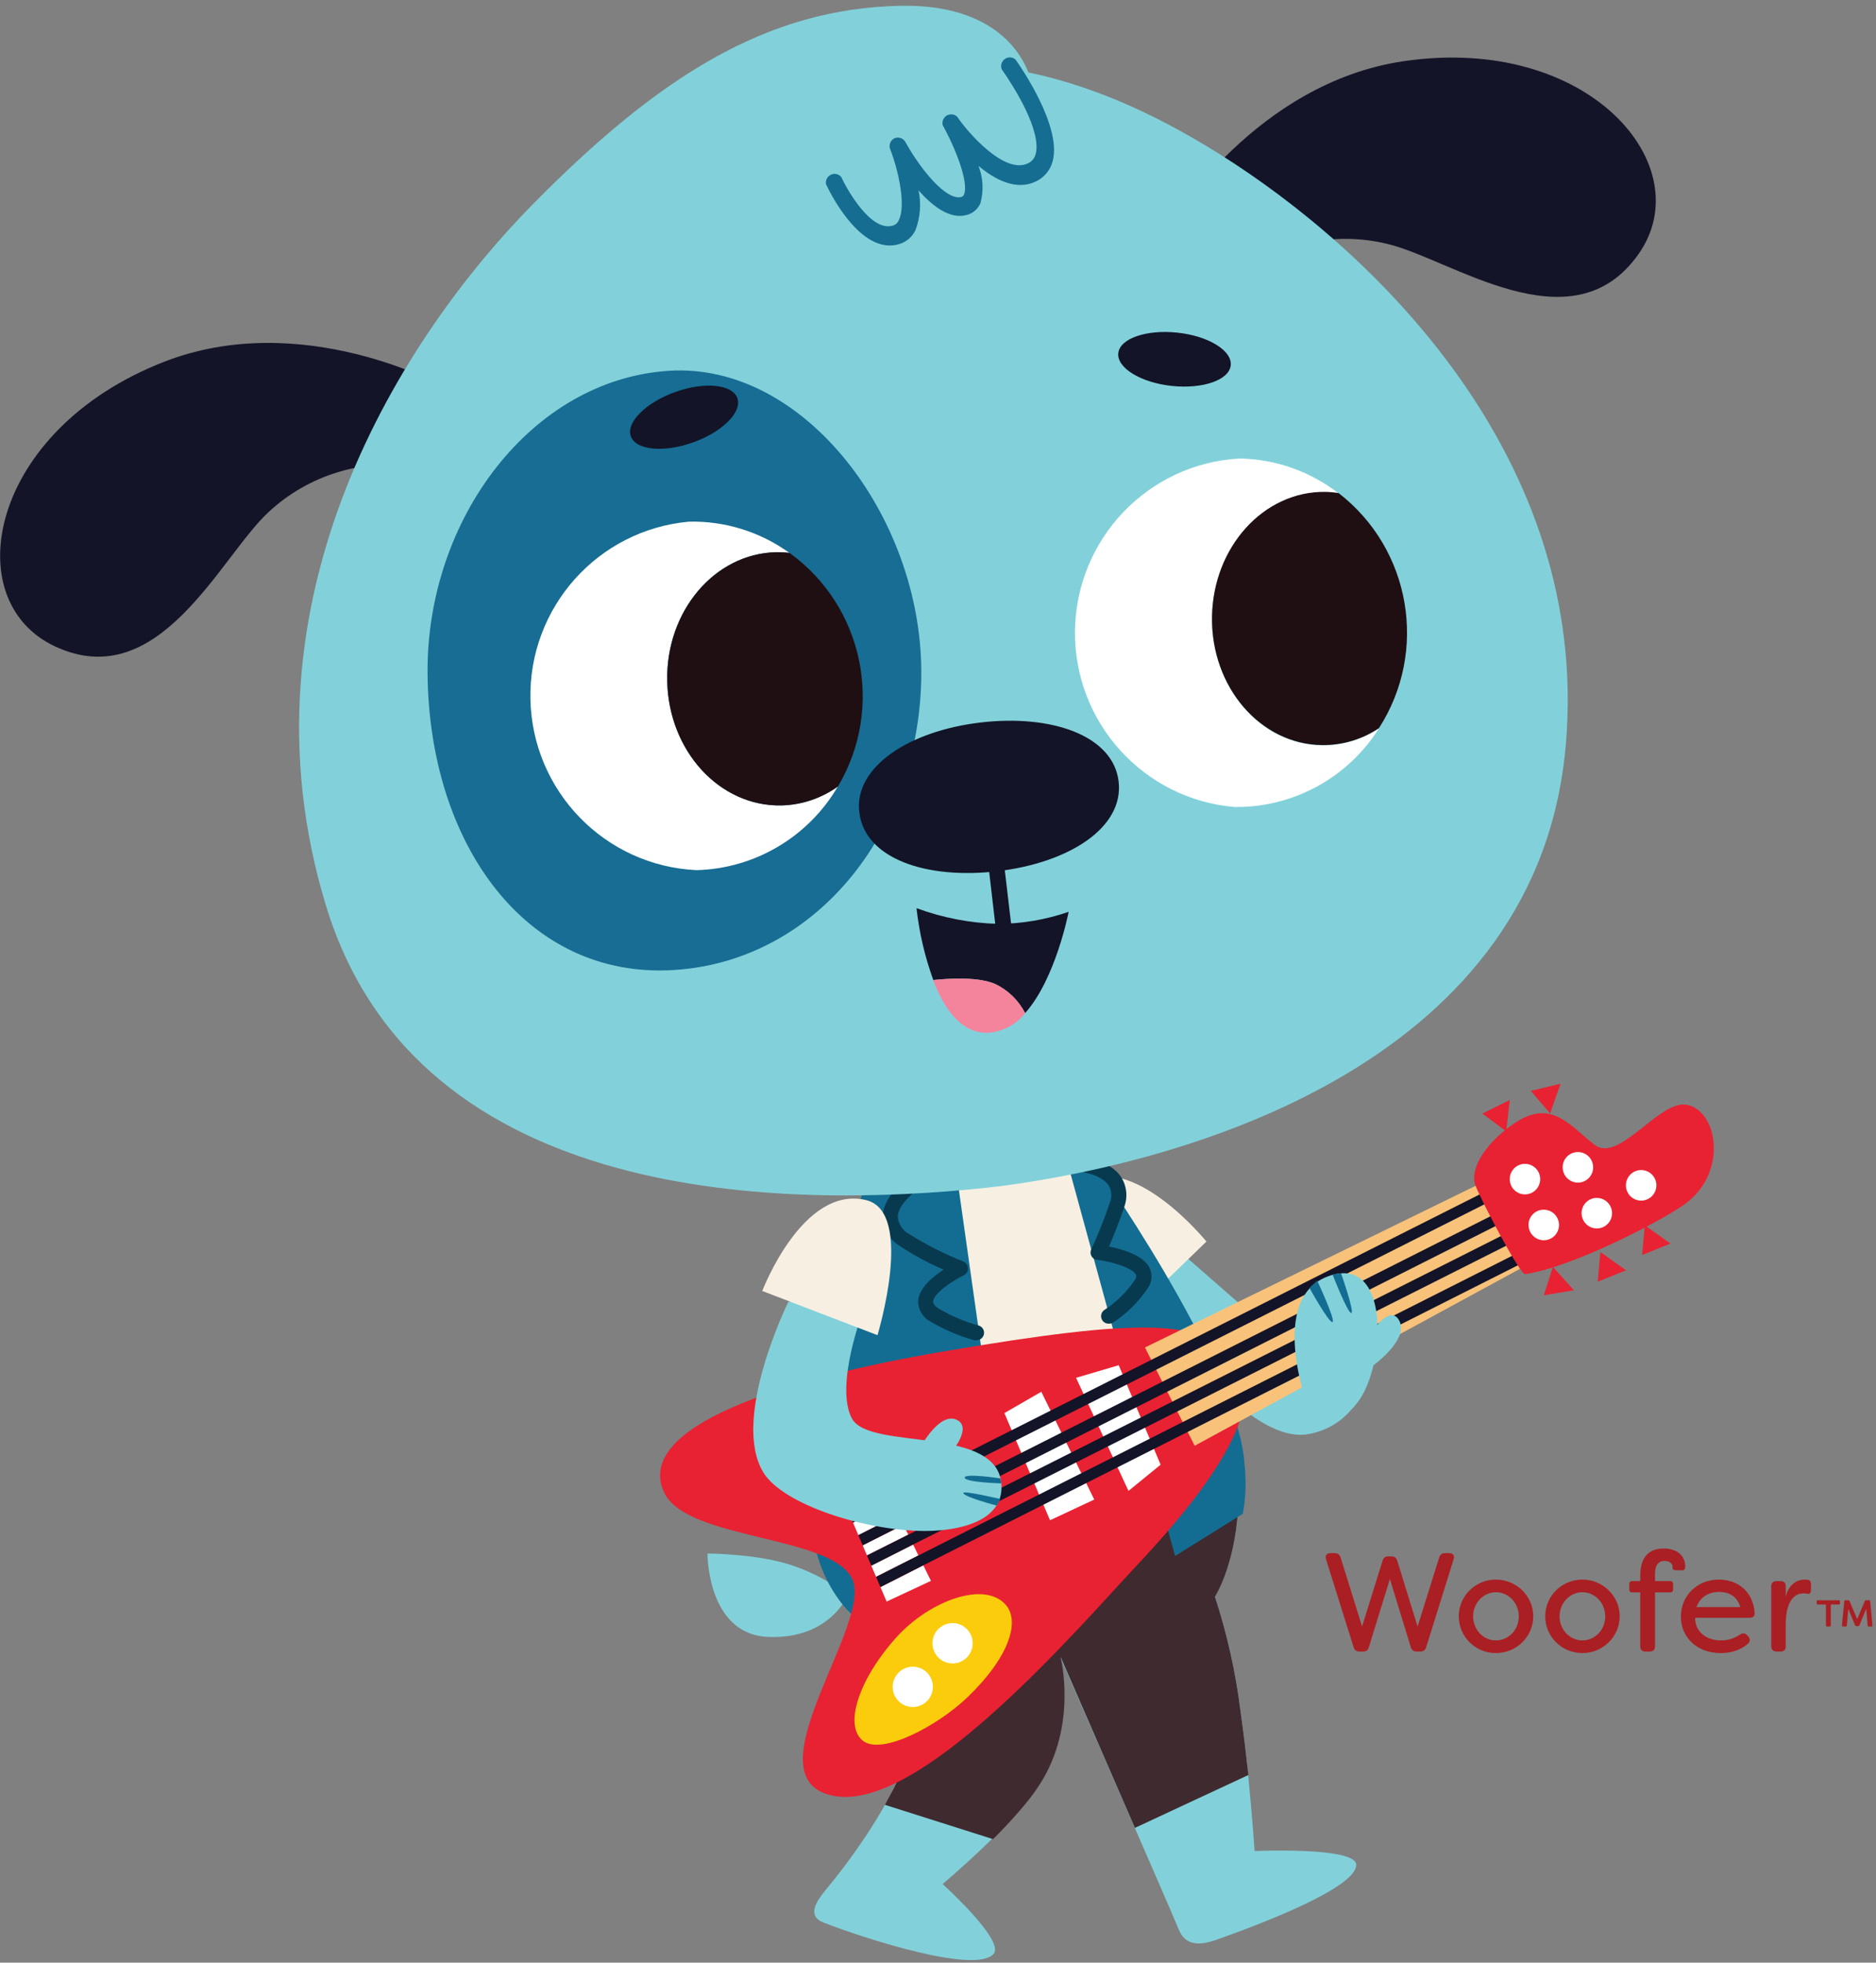 <?xml version="1.0" encoding="UTF-8"?>
<svg width="303px" height="317px" viewBox="0 0 303 317" version="1.1" xmlns="http://www.w3.org/2000/svg" xmlns:xlink="http://www.w3.org/1999/xlink">
    <rect x="0" y="0" width="303" height="317" fill="#808080" stroke="none"/>
    <!-- Generator: Sketch 56.2 (81672) - https://sketch.com -->
    <title>Group 28</title>
    <desc>Created with Sketch.</desc>
    <g id="Land-of-B." stroke="none" stroke-width="1" fill="none" fill-rule="evenodd">
        <g id="Group-28" transform="translate(0, 0.64)" fill-rule="nonzero">
            <g id="Front">
                <path d="M136.914,257.026 C134.372,255.029 131.521,253.461 128.475,252.385 C122.848,250.297 114.267,250.283 114.267,250.283 C114.267,250.283 114.183,263.375 124.114,263.756 C134.045,264.137 136.914,257.026 136.914,257.026 Z" id="Shape" fill="#82D1DA"></path>
                <path d="M184.924,208.327 C184.924,208.327 200.397,233.029 211.383,230.984 C224.549,228.515 222.636,208.849 222.636,208.849 L205.123,214.238 L191.38,202.218 L184.924,208.327 Z" id="Shape" fill="#82D1DA"></path>
                <path d="M194.855,199.891 L180.69,213.617 C180.69,213.617 167.425,195.277 174.092,190.693 C182.659,184.81 194.855,199.891 194.855,199.891 Z" id="Shape" fill="#F7F0E2"></path>
                <path d="M140.628,188.308 C140.628,188.308 127.56,226.399 133.454,251.595 C136.802,265.9 146.269,263.248 146.269,263.248 C146.269,263.248 150.742,272.742 145.776,285.058 C142.836,292.324 137.027,300.224 133.299,304.696 C131.893,306.403 130.233,308.83 133.046,309.902 C140.333,312.723 157.311,318.07 160.377,315.051 C162.712,313.118 152.247,303.666 152.247,303.666 C152.247,303.666 163.669,294.073 167.889,287.569 C174.092,277.92 171.223,266.944 171.223,266.944 C171.223,266.944 189.326,308.35 190.367,310.974 C191.408,313.598 193.659,313.654 196.43,312.681 C204.209,309.93 219.049,304.216 219.049,300.563 C219.049,297.614 202.633,298.334 202.633,298.334 C202.633,298.334 201.832,286.187 200.369,275.761 C199.589,269.458 198.204,263.246 196.233,257.21 C196.233,257.21 200.889,250.156 199.933,236.585 C198.765,220.488 175.893,186.249 175.893,186.249 L140.628,188.308 Z" id="Shape" fill="#82D1DA"></path>
                <path d="M201.621,286.06 C201.283,282.956 200.875,279.401 200.369,275.804 C199.589,269.501 198.204,263.288 196.233,257.252 C196.233,257.252 199.37,252.456 199.961,243.257 L134.481,254.769 C138.377,265.435 146.325,263.234 146.325,263.234 C146.325,263.234 150.798,272.728 145.833,285.044 C145.495,285.891 145.087,286.751 144.637,287.626 C144.539,287.837 144.44,288.049 144.328,288.261 C143.877,289.121 143.399,289.996 142.921,290.871 L160.392,296.415 C161.053,295.766 161.714,295.075 162.375,294.383 L162.544,294.2 C163.177,293.537 163.782,292.86 164.372,292.183 C164.471,292.07 164.583,291.957 164.668,291.844 C165.244,291.181 165.807,290.504 166.314,289.855 L166.539,289.559 C167.073,288.881 167.565,288.148 167.945,287.555 C174.149,277.906 171.279,266.93 171.279,266.93 L183.306,294.595 L201.621,286.06 Z" id="Shape" fill="#3F2A2F"></path>
                <polygon id="Shape" fill="#F7F0E2" points="174.092 185.91 150.77 189.324 155.946 225.722 184.741 222.477"></polygon>
                <path d="M154.751,190.693 L139.742,190.693 C136.929,199.905 126.125,229.404 131.935,250.283 C133.882,257.507 139.247,263.309 146.283,265.801 C146.283,265.801 147.689,265.914 147.985,266.69 L164.78,261.541 L154.751,190.693 Z" id="Shape" fill="#136D92"></path>
                <path d="M200.734,243.864 C201.218,241.207 201.308,238.492 201.002,235.809 C199.975,219.698 175.893,185.91 175.893,185.91 L172.137,186.122 L189.791,250.678 L200.734,243.864 Z" id="Shape" fill="#136D92"></path>
                <path d="M199.525,219.021 C194.39,212.404 184.544,212.193 152.585,217.61 C126.252,222.054 102.198,229.855 107.304,240.492 C110.976,248.139 134.354,247.306 137.646,254.388 C140.937,261.47 121.99,285.044 133.342,289.079 C146.198,293.65 170.083,266.93 182.124,253.81 C188.834,246.615 206.558,228.064 199.525,219.021 Z" id="Shape" fill="#E82232"></path>
                <polygon id="Shape" fill="#F8C27A" points="184.924 217.003 192.956 232.874 246.676 203.657 239.052 190.537"></polygon>
                <polygon id="Shape" fill="#FFFFFF" points="180.69 219.867 173.797 221.899 182.265 240.168 187.456 235.936"></polygon>
                <polygon id="Shape" fill="#FFFFFF" points="168.184 224.156 162.22 227.598 169.591 244.908 176.737 241.565"></polygon>
                <path d="M139.376,280.53 C136.296,278.103 138.602,270.654 144.862,263.728 C150.137,257.943 158.929,254.656 162.403,258.522 C164.78,261.16 163.106,266.902 156.298,273.462 C151.501,278.089 142.429,282.928 139.376,280.53 Z" id="Shape" fill="#FBCC0C"></path>
                <path d="M144.187,272.079 C144.331,273.871 145.895,275.206 147.681,275.065 C149.468,274.924 150.803,273.358 150.665,271.566 C150.528,269.774 148.97,268.432 147.183,268.567 C145.39,268.709 144.049,270.28 144.187,272.079 Z" id="Shape" fill="#FFFFFF"></path>
                <path d="M150.615,265.04 C150.761,266.833 152.327,268.168 154.115,268.024 C155.903,267.879 157.236,266.309 157.093,264.516 C156.95,262.723 155.385,261.385 153.597,261.527 C152.737,261.595 151.939,262.004 151.38,262.663 C150.82,263.322 150.545,264.177 150.615,265.04 Z" id="Shape" fill="#FFFFFF"></path>
                <polygon id="Shape" fill="#FFFFFF" points="144.145 242.058 137.772 245.275 138.631 247.32 145.115 244.033"></polygon>
                <polygon id="Shape" fill="#FFFFFF" points="145.903 245.642 139.334 248.957 140.023 250.593 146.705 247.236"></polygon>
                <polygon id="Shape" fill="#FFFFFF" points="141.81 237.29 135.831 240.732 137.069 243.624 143.357 240.464"></polygon>
                <polygon id="Shape" fill="#FFFFFF" points="147.478 248.83 140.726 252.244 141.5 254.05 148.336 250.593"></polygon>
                <polygon id="Shape" fill="#FFFFFF" points="142.203 255.7 143.202 258.042 150.362 254.699 149.124 252.188"></polygon>
                <polygon id="Shape" fill="#131427" points="243.3 192.089 242.498 190.509 143.357 240.464 137.069 243.624 137.772 245.275 144.145 242.058"></polygon>
                <polygon id="Shape" fill="#131427" points="246.057 201.273 148.336 250.593 141.5 254.05 142.203 255.7 149.124 252.188 246.859 202.867"></polygon>
                <polygon id="Shape" fill="#131427" points="245.185 195.56 244.383 193.965 145.115 244.033 138.631 247.32 139.334 248.957 145.903 245.642"></polygon>
                <polygon id="Shape" fill="#131427" points="246.549 198.917 245.761 197.323 146.705 247.236 140.023 250.593 140.726 252.244 147.478 248.83"></polygon>
                <path d="M238.334,190.904 C239.417,193.641 245.649,205.506 246.352,205.153 C254.004,204.01 268.127,196.688 272.094,193.867 C279.127,188.788 277.481,178.772 272.432,177.798 C268.015,176.952 261.488,187.349 257.507,184.245 C253.526,181.142 250.572,176.811 244.706,180.718 C239.98,183.864 237.265,188.167 238.334,190.904 Z" id="Shape" fill="#E82232"></path>
                <path d="M243.848,189.987 C243.92,190.986 244.586,191.842 245.534,192.154 C246.482,192.467 247.525,192.175 248.174,191.414 C248.823,190.654 248.95,189.575 248.495,188.684 C248.04,187.793 247.094,187.266 246.099,187.349 C244.755,187.461 243.751,188.638 243.848,189.987 Z" id="Shape" fill="#FFFFFF"></path>
                <path d="M246.887,197.394 C246.959,198.392 247.625,199.248 248.573,199.561 C249.521,199.874 250.563,199.581 251.212,198.821 C251.861,198.06 251.988,196.982 251.533,196.091 C251.078,195.2 250.132,194.672 249.137,194.756 C248.489,194.802 247.886,195.108 247.463,195.603 C247.04,196.099 246.832,196.744 246.887,197.394 L246.887,197.394 Z" id="Shape" fill="#FFFFFF"></path>
                <path d="M252.401,188.097 C252.506,189.456 253.69,190.473 255.045,190.367 C256.4,190.262 257.414,189.075 257.309,187.716 C257.205,186.356 256.021,185.339 254.666,185.444 C254.013,185.491 253.406,185.798 252.981,186.296 C252.555,186.795 252.346,187.443 252.401,188.097 L252.401,188.097 Z" id="Shape" fill="#FFFFFF"></path>
                <path d="M255.453,195.489 C255.525,196.488 256.191,197.344 257.139,197.656 C258.087,197.969 259.13,197.677 259.779,196.916 C260.428,196.156 260.555,195.077 260.1,194.186 C259.645,193.295 258.699,192.768 257.704,192.851 C256.36,192.963 255.356,194.14 255.453,195.489 L255.453,195.489 Z" id="Shape" fill="#FFFFFF"></path>
                <path d="M262.613,191.003 C262.718,192.362 263.902,193.379 265.257,193.274 C266.613,193.168 267.627,191.981 267.522,190.622 C267.417,189.262 266.233,188.246 264.878,188.351 C264.227,188.401 263.622,188.709 263.198,189.206 C262.773,189.704 262.563,190.35 262.613,191.003 L262.613,191.003 Z" id="Shape" fill="#FFFFFF"></path>
                <path d="M127.349,209.597 C127.349,209.597 117.967,228.543 123.312,237.219 C126.449,242.298 139.39,246.573 149.307,246.643 C155.159,246.643 161.77,244.979 161.756,239.589 C161.756,229.319 140.431,233.819 137.59,228.459 C134.748,223.098 139.489,210.852 139.489,210.852 L127.349,209.597 Z" id="Shape" fill="#82D1DA"></path>
                <path d="M157.705,215.846 L157.395,215.846 C154.93,215.164 152.565,214.158 150.362,212.856 C149.087,212.235 148.282,210.933 148.294,209.512 C148.407,207.424 150.601,205.59 152.402,204.433 C149.989,203.401 147.673,202.155 145.481,200.709 C143.72,199.699 142.618,197.834 142.583,195.799 C142.71,192.047 147.183,189.225 147.689,188.915 C148.257,188.566 148.998,188.743 149.349,189.31 C149.698,189.883 149.523,190.632 148.955,190.989 C147.872,191.652 145.073,193.81 145.003,195.884 C145.111,197.081 145.814,198.143 146.874,198.706 C149.646,200.432 152.564,201.91 155.595,203.121 C156.036,203.306 156.332,203.729 156.354,204.208 C156.362,204.69 156.095,205.134 155.665,205.35 C153.71,206.281 150.784,208.299 150.714,209.583 C150.714,209.949 151.009,210.344 151.642,210.739 C153.631,211.911 155.764,212.816 157.986,213.434 C158.602,213.566 159.013,214.15 158.932,214.776 C158.852,215.402 158.306,215.862 157.677,215.832 L157.705,215.846 Z" id="Shape" fill="#083A4F"></path>
                <path d="M179.044,213.152 C178.623,213.156 178.232,212.936 178.017,212.573 C177.847,212.299 177.795,211.968 177.872,211.655 C177.949,211.342 178.148,211.073 178.425,210.909 C180.344,209.638 181.997,208.004 183.292,206.098 C183.629,205.59 183.517,205.364 183.475,205.266 C182.912,204.081 179.381,203.107 177.173,202.839 C176.788,202.797 176.45,202.564 176.273,202.218 C176.09,201.874 176.09,201.462 176.273,201.118 C177.39,198.679 178.381,196.183 179.241,193.641 C179.635,192.726 179.567,191.676 179.058,190.819 C177.989,189.211 175.077,188.633 174.036,188.548 C173.372,188.488 172.882,187.902 172.939,187.236 C172.999,186.575 173.572,186.081 174.233,186.122 C174.43,186.122 179.128,186.545 181.069,189.465 C182.006,190.935 182.184,192.765 181.548,194.389 C180.788,196.745 179.775,199.185 179.128,200.695 C181.28,201.132 184.755,202.106 185.711,204.222 C186.18,205.266 186.056,206.482 185.388,207.41 C183.913,209.635 181.998,211.531 179.761,212.983 C179.544,213.11 179.294,213.169 179.044,213.152 L179.044,213.152 Z" id="Shape" fill="#083A4F"></path>
                <path d="M123.115,207.876 L141.725,215.014 C141.725,215.014 147.774,195.122 139.897,193.204 C129.642,190.693 123.115,207.876 123.115,207.876 Z" id="Shape" fill="#F7F0E2"></path>
                <path d="M71.632,61.777 C71.632,61.777 48.802,49.08 26.464,57.813 C-1.768,68.831 -7,96.355 8.881,103.761 C25.761,111.676 35.607,89.217 43.372,82.078 C49.831,76.052 58.703,73.355 67.412,74.77 L71.632,61.777 Z" id="Shape" fill="#131427"></path>
                <path d="M189.34,35.128 C189.34,35.128 202.915,12.781 226.631,9.255 C256.593,4.811 274.738,26.184 264.611,40.447 C253.807,55.725 234.241,41.067 223.944,38.725 C215.354,36.664 206.297,38.706 199.412,44.256 L189.34,35.128 Z" id="Shape" fill="#131427"></path>
                <path d="M196.908,24.209 C185.655,17.155 175.682,13.078 166.103,11.06 C163.838,5.333 157.663,0.056 145.467,0.296 C123.818,0.719 106.334,11.738 85.895,32.518 C65.456,53.299 37.422,95.833 52.67,145.703 C67.552,194.431 127.335,194.572 159.407,191.2 L159.407,191.2 L160.504,191.059 L161.615,190.946 L161.615,190.946 C193.546,186.714 248.631,170.349 252.907,119.548 C256.86,73.176 221.595,39.656 196.908,24.209 Z" id="Shape" fill="#82D1DA"></path>
                <path d="M133.159,24.914 C133.159,24.914 138.068,38.542 144.496,37.696 C150.925,36.849 145.425,23.715 145.425,23.715 C145.425,23.715 149.912,34.084 155.271,32.391 C160.631,30.698 154.076,19.694 154.076,19.694 C154.076,19.694 160.406,29.668 166.342,27.961 C172.278,26.254 164.808,12.274 164.808,12.274 L153.555,9.311 L133.159,24.914 Z" id="Shape" fill="#82D1DA"></path>
                <path d="M108.022,59.252 C85.895,60.663 68.889,83.108 69.057,108.064 C69.268,135.616 84.939,157.582 108.922,156.03 C132.272,154.521 148.843,132.95 148.801,107.881 C148.758,82.812 129.853,57.841 108.022,59.252 Z" id="Shape" fill="#176D93"></path>
                <path d="M138.785,130.538 C139.657,138.029 149.56,141.443 161.137,140.074 C172.714,138.706 181.534,133.021 180.675,125.6 C179.817,118.179 169.886,114.695 158.324,116.063 C146.761,117.432 137.927,123.272 138.785,130.538 Z" id="Shape" fill="#131427"></path>
                <path d="M101.889,69.833 C102.691,72.076 107.192,72.513 111.932,70.82 C116.673,69.127 119.894,65.911 119.092,63.668 C118.29,61.425 113.789,60.973 109.049,62.68 C104.308,64.387 101.087,67.575 101.889,69.833 Z" id="Shape" fill="#131427"></path>
                <path d="M198.779,58.377 C198.526,60.747 194.25,62.229 189.242,61.693 C184.234,61.156 180.366,58.772 180.619,56.402 C180.872,54.032 185.149,52.551 190.17,53.087 C195.192,53.623 199.046,56.007 198.779,58.377 Z" id="Shape" fill="#131427"></path>
                <path d="M144.328,38.979 C138.504,39.671 133.932,30.233 133.412,29.104 C133.299,28.475 133.622,27.848 134.199,27.577 C134.777,27.306 135.464,27.458 135.874,27.947 C137.013,30.402 140.783,36.807 144.173,35.805 C144.627,35.683 144.997,35.354 145.171,34.916 C146.381,32.476 145.059,26.72 143.765,23.433 C143.525,22.763 143.821,22.019 144.454,21.697 C145.106,21.414 145.866,21.662 146.226,22.276 C148.547,26.508 152.767,31.813 155.257,31.178 C155.458,31.133 155.622,30.99 155.693,30.797 C156.523,28.85 154.287,23.207 152.275,19.624 C152.101,19.012 152.356,18.359 152.899,18.03 C153.441,17.7 154.136,17.775 154.596,18.213 C156.397,20.865 162.248,27.552 166.018,25.746 C166.66,25.458 167.129,24.883 167.284,24.195 C168.241,20.442 163.683,13.219 161.798,10.567 C161.558,9.963 161.759,9.273 162.286,8.895 C162.813,8.517 163.529,8.549 164.021,8.972 C164.78,10.045 171.476,19.68 170.041,25.323 C169.68,26.793 168.678,28.022 167.312,28.667 C164.175,30.176 160.799,28.469 158.042,26.156 C158.786,28.063 158.899,30.16 158.366,32.137 C157.974,33.108 157.142,33.831 156.129,34.084 C153.429,34.832 150.629,32.673 148.365,30.12 C148.811,32.254 148.64,34.471 147.872,36.51 C147.352,37.629 146.371,38.463 145.186,38.796 C144.906,38.883 144.618,38.945 144.328,38.979 L144.328,38.979 Z" id="Shape" fill="#156D91"></path>
                <path d="M163.388,149.273 L162.192,139.101 C162.153,138.766 161.983,138.46 161.719,138.251 C161.455,138.042 161.119,137.947 160.785,137.987 C160.45,138.022 160.142,138.191 159.933,138.457 C159.724,138.723 159.631,139.062 159.674,139.397 L160.813,149.188 C161.235,149.188 161.643,149.273 162.065,149.287 C162.487,149.301 162.952,149.287 163.388,149.273 Z" id="Shape" fill="#131427"></path>
                <path d="M107.754,109.39 C107.515,98.104 115.393,88.765 125.352,88.553 C126.071,88.541 126.79,88.579 127.504,88.666 C122.793,85.262 117.104,83.489 111.299,83.616 C96.555,84.934 85.352,97.485 85.671,112.328 C85.99,127.17 97.722,139.225 112.509,139.905 C121.931,139.654 130.557,134.545 135.325,126.39 C132.664,128.299 129.494,129.366 126.224,129.451 C116.279,129.663 108.022,120.676 107.754,109.39 Z" id="Shape" fill="#FFFFFF"></path>
                <path d="M127.518,88.666 C126.804,88.579 126.085,88.541 125.366,88.553 C115.407,88.765 107.529,98.104 107.769,109.39 C108.008,120.676 116.208,129.663 126.238,129.451 C129.508,129.366 132.678,128.299 135.339,126.39 C142.88,113.684 139.484,97.304 127.518,88.666 L127.518,88.666 Z" id="Shape" fill="#1F0F13"></path>
                <path d="M195.755,99.078 C195.91,87.792 204.096,78.735 214.041,78.862 C214.767,78.876 215.491,78.942 216.208,79.059 C211.612,75.487 205.985,73.506 200.172,73.416 C185.416,74.253 173.822,86.398 173.629,101.219 C173.437,116.04 184.711,128.483 199.44,129.705 C208.869,129.803 217.677,124.999 222.72,117.008 C219.999,118.83 216.792,119.784 213.521,119.745 C203.562,119.633 195.614,110.378 195.755,99.078 Z" id="Shape" fill="#FFFFFF"></path>
                <path d="M216.208,79.003 C215.491,78.886 214.767,78.82 214.041,78.805 C204.096,78.678 195.91,87.735 195.755,99.021 C195.6,110.307 203.562,119.576 213.521,119.703 C216.792,119.741 219.999,118.787 222.72,116.966 C230.718,104.538 227.887,88.036 216.208,79.003 L216.208,79.003 Z" id="Shape" fill="#1F0F13"></path>
                <path d="M160.687,158.273 C162.79,159.265 164.506,160.927 165.568,162.999 C170.519,157.469 172.601,146.634 172.601,146.634 C168.931,147.907 165.077,148.564 161.193,148.581 C156.696,148.462 152.248,147.604 148.027,146.042 C148.469,150.007 149.38,153.904 150.742,157.653 C153.471,157.37 157.986,157.131 160.687,158.273 Z" id="Shape" fill="#131427"></path>
                <path d="M159.801,166.159 C162.075,165.934 164.161,164.794 165.582,162.999 C164.52,160.927 162.804,159.265 160.701,158.273 C158,157.131 153.485,157.37 150.7,157.653 C152.458,162.237 155.299,166.47 159.801,166.159 Z" id="Shape" fill="#F3849C"></path>
                <path d="M211.13,226.215 C211.13,226.215 204.814,209.131 214.435,205.534 C224.422,201.781 223.818,219.006 219.682,225.284 C215.546,231.562 211.13,226.215 211.13,226.215 Z" id="Shape" fill="#82D1DA"></path>
                <polygon id="Shape" fill="#E82232" points="243.272 182.087 239.417 179.223 243.848 177.022"></polygon>
                <polygon id="Shape" fill="#E82232" points="250.361 179.209 247.252 175.555 252.049 174.398"></polygon>
                <polygon id="Shape" fill="#E82232" points="250.811 203.982 249.348 208.567 254.215 207.763"></polygon>
                <polygon id="Shape" fill="#E82232" points="258.478 201.584 258.056 206.38 262.627 204.532"></polygon>
                <polygon id="Shape" fill="#E82232" points="265.651 197.267 265.229 202.063 269.801 200.215"></polygon>
                <path d="M148.801,232.874 C148.801,232.874 151.741,227.513 154.427,228.642 C157.114,229.771 153.822,233.707 153.822,233.707 L148.801,232.874 Z" id="Shape" fill="#82D1DA"></path>
                <path d="M221.82,219.881 C221.82,219.881 227.812,215.564 225.913,212.517 C224.338,209.992 221.342,214.845 221.342,214.845 L221.82,219.881 Z" id="Shape" fill="#82D1DA"></path>
                <path d="M211.495,207.382 C211.495,207.382 214.717,213.194 215.223,212.884 C215.729,212.573 212.747,206.211 212.747,206.211 L211.495,207.382 Z" id="Shape" fill="#136D92"></path>
                <path d="M215.223,205.209 C215.223,205.209 217.656,211.459 218.247,211.431 C218.838,211.402 216.601,205.026 216.601,205.026 L215.223,205.209 Z" id="Shape" fill="#136D92"></path>
                <path d="M161.587,238.151 C161.587,238.151 155.806,237.262 155.806,238.024 C155.806,238.785 161.728,238.955 161.728,238.955 L161.587,238.151 Z" id="Shape" fill="#136D92"></path>
                <path d="M161.587,241.48 C161.587,241.48 155.595,240.069 155.581,240.492 C155.581,241.127 160.982,242.538 160.982,242.538 L161.587,241.48 Z" id="Shape" fill="#136D92"></path>
            </g>
            <path d="M219.54,266.11 C219.063,266.11 218.768,265.883 218.632,265.429 L214.161,251.176 C214.002,250.608 214.275,250.223 214.865,250.223 L215.591,250.223 C216.068,250.223 216.363,250.45 216.521,250.904 L219.994,262.07 L223.308,251.426 C223.444,250.972 223.739,250.745 224.216,250.745 L224.738,250.745 C225.214,250.745 225.532,250.972 225.668,251.426 L228.959,262.07 L232.454,250.904 C232.59,250.45 232.908,250.223 233.385,250.223 L234.088,250.223 C234.678,250.223 234.974,250.608 234.792,251.176 L230.343,265.429 C230.207,265.883 229.89,266.11 229.413,266.11 L228.8,266.11 C228.324,266.11 228.006,265.883 227.87,265.429 L224.488,254.399 L221.083,265.429 C220.947,265.883 220.652,266.11 220.176,266.11 L219.54,266.11 Z M241.605,266.36 C238.291,266.36 235.613,263.727 235.613,260.413 C235.613,257.145 238.291,254.49 241.605,254.49 C244.941,254.49 247.642,257.168 247.642,260.413 C247.642,263.704 244.941,266.36 241.605,266.36 Z M241.605,264.317 C243.67,264.317 245.304,262.592 245.304,260.436 C245.304,258.28 243.67,256.532 241.605,256.532 C239.585,256.532 237.928,258.28 237.928,260.436 C237.928,262.592 239.585,264.317 241.605,264.317 Z M255.567,266.36 C252.253,266.36 249.575,263.727 249.575,260.413 C249.575,257.145 252.253,254.49 255.567,254.49 C258.903,254.49 261.604,257.168 261.604,260.413 C261.604,263.704 258.903,266.36 255.567,266.36 Z M255.567,264.317 C257.632,264.317 259.266,262.592 259.266,260.436 C259.266,258.28 257.632,256.532 255.567,256.532 C253.547,256.532 251.89,258.28 251.89,260.436 C251.89,262.592 253.547,264.317 255.567,264.317 Z M265.739,266.11 C265.217,266.11 264.921,265.815 264.921,265.293 L264.921,256.555 L263.605,256.555 C263.31,256.555 263.151,256.373 263.151,256.078 L263.151,255.216 C263.151,254.921 263.31,254.739 263.605,254.739 L264.921,254.739 L264.921,253.899 C264.921,250.245 266.919,249.474 268.712,249.474 C270.936,249.474 272.184,250.699 272.184,252.356 C272.184,252.492 272.162,252.651 272.139,252.742 C272.094,252.901 271.912,252.992 271.73,252.992 L270.618,252.992 C270.369,252.992 270.142,252.855 270.142,252.583 L270.142,252.424 C270.142,251.857 269.552,251.471 268.848,251.471 C267.804,251.471 267.305,252.265 267.305,253.514 L267.305,254.739 L269.778,254.739 C270.074,254.739 270.232,254.921 270.232,255.216 L270.232,256.078 C270.232,256.373 270.074,256.555 269.778,256.555 L267.305,256.555 L267.305,265.293 C267.305,265.815 267.01,266.11 266.488,266.11 L265.739,266.11 Z M277.93,266.36 C273.936,266.36 271.485,263.704 271.485,260.459 C271.485,257.145 274.072,254.49 277.613,254.49 C280.472,254.49 283.082,256.192 283.4,259.823 C283.468,260.368 283.15,260.663 282.606,260.663 L273.8,260.663 C273.732,262.774 275.479,264.317 277.953,264.317 C279.065,264.317 280.064,264.022 281.04,263.364 C281.471,263.091 281.834,263.114 282.197,263.477 L282.356,263.659 C282.719,264.045 282.719,264.521 282.197,264.952 C280.881,266.019 279.36,266.36 277.93,266.36 Z M274.004,258.938 L281.085,258.938 C280.495,256.918 278.906,256.487 277.658,256.487 C276.342,256.487 274.707,257.009 274.004,258.938 Z M286.922,266.11 C286.4,266.11 286.082,265.815 286.082,265.293 L286.082,255.556 C286.082,255.034 286.4,254.739 286.922,254.739 L287.603,254.739 C288.125,254.739 288.42,255.034 288.42,255.556 L288.42,257.281 C288.806,255.465 290.099,254.49 291.461,254.49 L291.96,254.512 C292.437,254.58 292.505,254.966 292.505,255.42 L292.505,256.078 C292.505,256.646 292.278,256.873 291.892,256.782 C291.688,256.736 291.484,256.714 291.28,256.714 C290.463,256.714 288.42,257.122 288.42,261.775 L288.42,265.293 C288.42,265.815 288.125,266.11 287.603,266.11 L286.922,266.11 Z M295.088,262.071 C294.982,262.071 294.911,262 294.911,261.894 L294.911,258.516 L293.6,258.516 C293.493,258.516 293.423,258.445 293.423,258.339 L293.423,258.008 C293.423,257.902 293.493,257.831 293.6,257.831 L297.001,257.831 C297.119,257.831 297.19,257.902 297.19,258.008 L297.19,258.339 C297.19,258.445 297.119,258.516 297.001,258.516 L295.702,258.516 L295.702,261.894 C295.702,262 295.631,262.071 295.513,262.071 L295.088,262.071 Z M297.686,262.071 C297.556,262.071 297.485,262 297.497,261.882 L297.875,257.997 C297.887,257.879 297.958,257.831 298.064,257.831 L298.524,257.831 C298.619,257.831 298.702,257.879 298.737,257.973 L299.965,260.89 L301.182,257.973 C301.217,257.879 301.3,257.831 301.394,257.831 L301.89,257.831 C301.997,257.831 302.056,257.879 302.067,257.997 L302.422,261.882 C302.434,262 302.363,262.071 302.245,262.071 L301.831,262.071 C301.725,262.071 301.666,262.024 301.654,261.906 L301.418,259.201 L300.32,261.87 C300.284,261.965 300.201,262.012 300.107,262.012 L299.835,262.012 C299.741,262.012 299.658,261.965 299.611,261.87 L298.524,259.213 L298.288,261.906 C298.276,262.024 298.206,262.071 298.099,262.071 L297.686,262.071 Z" id="Woofer™" fill="#AA1F23"></path>
        </g>
    </g>
</svg>